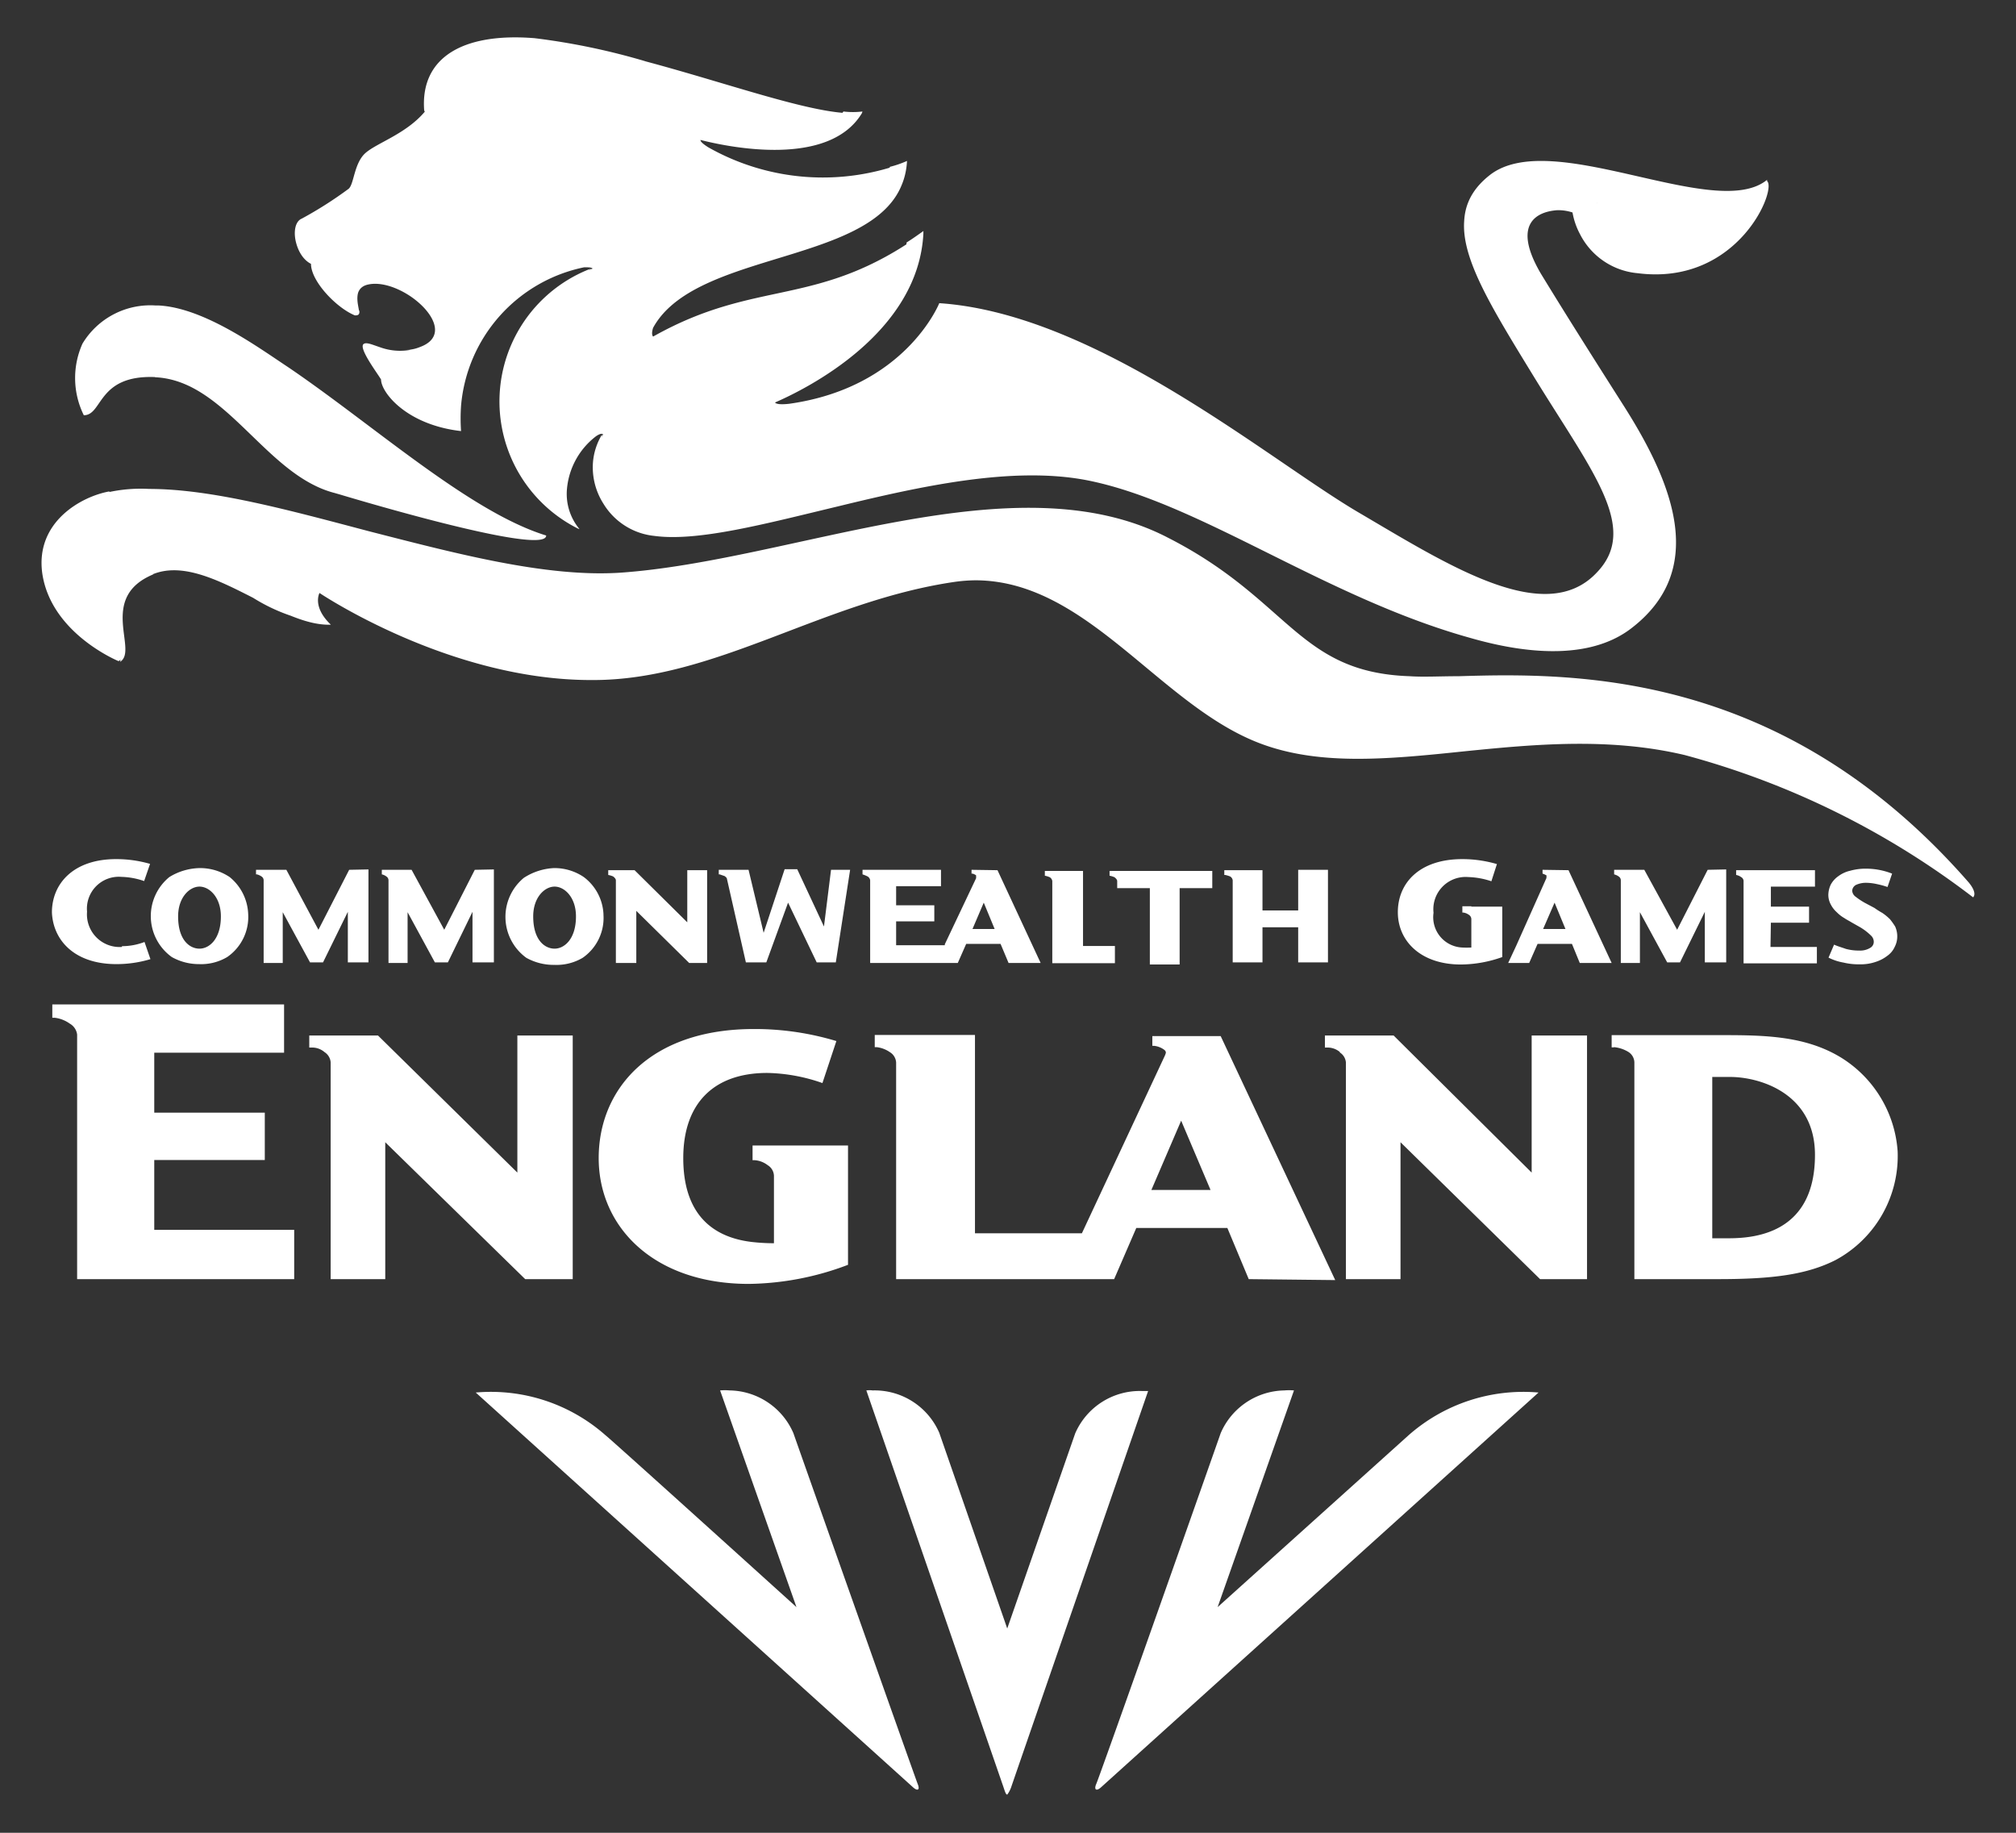<svg xmlns="http://www.w3.org/2000/svg" width="105.6" height="96" viewBox="0 0 105.6 96" preserveAspectRatio="xMinYMid" aria-hidden="true" focusable="false"><rect x="0" y="0" width="105.6" height="96" fill="#333333" stroke="none"/><path d="M52.76,94s.11-.13.2-.37c.17-.51,7.18-20.77,7.18-20.77s-.22,0-.33,0a3.69,3.69,0,0,0-3.49,2.22L52.76,85.3h0L49.2,75.05a3.69,3.69,0,0,0-3.49-2.22,1.16,1.16,0,0,0-.33,0s7,20.24,7.18,20.77C52.65,93.87,52.69,94,52.76,94ZM41.56,75.07a3.7,3.7,0,0,0-3.34-2.24,2.91,2.91,0,0,0-.5,0l4,11.35s-9.64-8.72-10-9a9.06,9.06,0,0,0-6.8-2.24L47.84,93.63h0c.22.19.35.13.24-.16C48.08,93.52,41.65,75.34,41.56,75.07Zm22.38,0a3.7,3.7,0,0,1,3.33-2.24,3,3,0,0,1,.51,0l-4,11.35,10-9a9.09,9.09,0,0,1,6.81-2.24L57.66,93.63h0c-.22.19-.36.13-.25-.16C57.44,93.52,63.85,75.34,63.94,75.07ZM77.07,47.49h1.62v2.64a6.54,6.54,0,0,1-2.17.39c-2.09,0-3.3-1.22-3.3-2.74S74.34,45,76.6,45a6.44,6.44,0,0,1,1.81.26l-.29.9a4.16,4.16,0,0,0-1.21-.22,1.69,1.69,0,0,0-1.82,1.87,1.59,1.59,0,0,0,1.49,1.82,4.35,4.35,0,0,0,.49,0V48.07h0v.06a.28.28,0,0,0-.14-.22.63.63,0,0,0-.28-.11H76.6v-.33l.47,0Zm5.09-1.91,2.26,4.86H82.75l-.41-1h-1.8l-.44,1H79l.42-.9h0L81,46a.12.12,0,0,0,0-.08.06.06,0,0,0,0-.07.88.88,0,0,0-.2-.09h0v-.2ZM82,48.66l-.57-1.38-.6,1.38Zm17-.51a2.81,2.81,0,0,0-.4-.33,4.1,4.1,0,0,1-.41-.26l-.49-.26a3.6,3.6,0,0,1-.5-.33.42.42,0,0,1-.18-.31.37.37,0,0,1,.2-.31,1.27,1.27,0,0,1,.53-.11,2.78,2.78,0,0,1,.57.07,4.41,4.41,0,0,1,.55.15l.24-.7a3.75,3.75,0,0,0-1.38-.26,3,3,0,0,0-.82.11,1.63,1.63,0,0,0-.61.28,1.28,1.28,0,0,0-.4.44,1.31,1.31,0,0,0-.13.55,1.06,1.06,0,0,0,.13.5,1.38,1.38,0,0,0,.31.4,1.84,1.84,0,0,0,.4.31c.13.09.26.15.37.22l.46.26A3,3,0,0,1,98,49a.45.45,0,0,1,.15.33.36.36,0,0,1-.19.32,1,1,0,0,1-.57.14,2.6,2.6,0,0,1-.71-.09c-.19-.07-.41-.13-.61-.22l-.29.68a2.81,2.81,0,0,0,.79.26,3.33,3.33,0,0,0,.84.09,2.41,2.41,0,0,0,.85-.13,2,2,0,0,0,.62-.33,1.15,1.15,0,0,0,.37-.46,1.17,1.17,0,0,0,.13-.55,1.26,1.26,0,0,0-.11-.51A3.81,3.81,0,0,0,99,48.15Zm-9.55-2.59-1.6,3.14-1.72-3.14H84.55v.24h0a.66.66,0,0,1,.24.11.24.24,0,0,1,.11.2v4.33h1V47.78l1.43,2.63H88l1.3-2.65v2.65h1.12V45.54Zm3.31,2.77h2v-.84h-2V46.44h2.31v-.86H90.94v.25h0a.63.63,0,0,1,.26.11.25.25,0,0,1,.13.19v4.33h3.84V49.6H92.74ZM17,55.11a.7.7,0,0,1,.32.53V67h2.86V59.83L27.51,67H30V54.24h-2.9v7.18L19.8,54.24H16.2v.63l.11,0A1,1,0,0,1,17,55.11ZM44.42,60h-5v.77l.11,0a1.26,1.26,0,0,1,.68.26.68.68,0,0,1,.33.55v-.13h0v3.67a10.2,10.2,0,0,1-1.19-.07c-2.11-.26-3.56-1.53-3.56-4.39s1.59-4.46,4.4-4.46a9.21,9.21,0,0,1,2.89.53l.73-2.2a14.78,14.78,0,0,0-4.33-.63c-5.42,0-8.12,3.14-8.12,6.76s2.9,6.59,7.86,6.59a15.06,15.06,0,0,0,5.2-1V60ZM3.66,53.62a.77.77,0,0,1,.38.57V67H15.41V64.42H8.08V60.76h5.79V58.28H8.08V55.14h6.8V52.61H2.74v.7l.13,0A1.71,1.71,0,0,1,3.66,53.62ZM65.41,67l-1.12-2.68H59.52L58.36,67H46.94V55.66a.68.68,0,0,0-.33-.55,1.53,1.53,0,0,0-.68-.26l-.11,0v-.64h5.25V64.6h5.6L61,55.33a.93.93,0,0,0,.07-.19A.19.19,0,0,0,61,55a1.09,1.09,0,0,0-.55-.22l-.09,0v-.51h3.58l6,12.78Zm-2-4.67-1.54-3.63-1.56,3.63Zm6.76-7.21a.69.69,0,0,1,.33.53V67h2.86V59.83L80.67,67h2.46V54.24h-2.9v7.18L73,54.24H69.4v.63l.11,0A1,1,0,0,1,70.19,55.11Zm14.36-.26-.11,0v-.64h5.82c2.26,0,4.37.05,6.22,1.19a6.28,6.28,0,0,1,2.94,4.89A6.19,6.19,0,0,1,96.15,66c-1.52.77-3.32,1-6.15,1H85.61V55.64h0a.67.67,0,0,0-.33-.55A1.75,1.75,0,0,0,84.55,54.85Zm5.14,10h.88c1.49,0,4.52-.33,4.52-4.37,0-3.21-2.87-4.08-4.45-4.08h-.93v8.45ZM18.29,45.56,16.68,48.7,15,45.56H13.41v.24h.05a.74.74,0,0,1,.24.11.24.24,0,0,1,.11.2v4.33h1V47.78l1.43,2.63h.68l1.3-2.65v2.65H19.3V45.54Zm6.58,0-1.6,3.14-1.71-3.14H20v.24h0a.59.59,0,0,1,.24.11.24.24,0,0,1,.11.2v4.33h1V47.78l1.43,2.63h.68l1.29-2.65v2.65h1.12V45.54ZM13,47.87a2.55,2.55,0,0,1-1.1,2.26,2.67,2.67,0,0,1-1.47.37A2.9,2.9,0,0,1,9,50.13a2.64,2.64,0,0,1-.13-4.19,3.13,3.13,0,0,1,1.58-.47,2.78,2.78,0,0,1,1.58.47A2.62,2.62,0,0,1,13,47.87ZM11.57,48c0-1-.6-1.56-1.12-1.56S9.33,47,9.33,48c0,1.25.61,1.69,1.12,1.69S11.57,49.19,11.57,48Zm-5.18,1.6a1.71,1.71,0,0,1-1.83-1.85,1.67,1.67,0,0,1,1.8-1.82,3.88,3.88,0,0,1,1.19.22l.31-.9A6.34,6.34,0,0,0,6.08,45c-2.24,0-3.36,1.29-3.36,2.79v0h0C2.78,49.25,3.9,50.5,6.1,50.5a6.18,6.18,0,0,0,1.78-.26l-.31-.9A3.3,3.3,0,0,1,6.39,49.56Zm25.22-1.69a2.54,2.54,0,0,1-1.09,2.26,2.69,2.69,0,0,1-1.47.37,2.94,2.94,0,0,1-1.48-.37,2.65,2.65,0,0,1-.13-4.19A3.18,3.18,0,0,1,29,45.47a2.73,2.73,0,0,1,1.58.47A2.58,2.58,0,0,1,31.61,47.87ZM30.17,48c0-1-.6-1.56-1.12-1.56S27.93,47,27.93,48c0,1.25.61,1.69,1.12,1.69S30.17,49.19,30.17,48Zm31.66-2.38H58.12v.25h0a1.12,1.12,0,0,1,.26.08c.09.07.14.14.14.2v.37h1.71v4h1.56v-4h1.71v-.9Zm-5.1,0h-2v.25h0a1.12,1.12,0,0,1,.26.08.28.28,0,0,1,.13.2v4.3h3.28v-.9H56.73V45.58ZM68,47.69H66.13V45.58h-2v.25h.05a1.53,1.53,0,0,1,.26.08.28.28,0,0,1,.13.2h0v4.3h1.56V48.57H68v1.84h1.56V45.56H68Zm-32,.62-2.76-2.73H31.86v.25h0a1.12,1.12,0,0,1,.26.08c.09.07.14.14.14.2v4.33h1.07V47.71l2.77,2.73h.94V45.58H36v2.73Zm16.25-2.73,2.26,4.86H52.83l-.42-1h-1.8l-.44,1H45.58V46.11a.28.28,0,0,0-.13-.2,1.69,1.69,0,0,0-.27-.11h0v-.24h4.11v.86H46.94v1h2v.84h-2v1.25h2.55l0-.05h0L51.13,46s0-.06,0-.09,0,0,0-.06a.55.55,0,0,0-.19-.09h-.05v-.2Zm-.15,3.08-.57-1.38-.59,1.38Zm-8.94-.13-1.4-3h-.66L40,48.86l-.79-3.3H37.65v.24h.05l.26.09s.09.07.11.11l1,4.41h1.07l1.14-3.13,1.5,3.13h1l.75-4.85h-1ZM5.73,25.74C4.28,26,1.86,27.32,2.21,30c.44,3.18,4,4.63,4,4.63,1-.55-1.16-3.36,1.76-4.57,1.56-.63,3.4.29,5.22,1.21a9.36,9.36,0,0,0,4.09,1.43c-1-.95-.59-1.67-.59-1.67S23.49,35.64,31,35.62c6.39,0,12-4.13,18.93-5.14,6.39-.92,10.28,6,15.68,8.3,3.23,1.38,7,1,11.13.57,3.67-.37,7.58-.73,11.51.2A43.21,43.21,0,0,1,103.35,47s.26-.18-.22-.77c-9.68-11.09-20.55-11-26.72-10.81-1,0-1.85.05-2.57,0-5.86-.2-6.28-4-12.65-7.25C53.18,24,41.56,29.38,32.45,30c-3.87.24-8.54-1-13.11-2.17-4.17-1.1-8.23-2.22-11.53-2.22a7.91,7.91,0,0,0-2.08.16M4.32,18a4.4,4.4,0,0,0,.07,3.75c1,0,.7-2.11,3.71-2,3.73.16,5.82,5.14,9.4,6.06,0,0,11.11,3.39,11.11,2.24-4-1.23-9-5.75-13.49-8.8C13.5,18.18,10.69,16.12,8.3,16H8.14a4.15,4.15,0,0,0-3.82,2M22.26,5.84C21.29,7,19.78,7.47,19.16,8s-.61,1.65-.9,1.89a20.72,20.72,0,0,1-2.45,1.56c-.64.26-.4,1.93.48,2.37,0,.92,1.34,2.31,2.3,2.7.11,0,.27,0,.22-.24s-.37-1.21.49-1.38c1.8-.38,5,2.46,2.7,3.29a3.06,3.06,0,0,1-2.09,0c-.42-.14-.7-.27-.85-.18-.33.18.74,1.58.9,1.87,0,.66,1.31,2.37,4.19,2.7a9.69,9.69,0,0,1,0-1.32A8.11,8.11,0,0,1,30.6,14c.2,0,.4,0,.44.07a7.45,7.45,0,0,0-.68,13.65,2.87,2.87,0,0,1-.66-2.13,3.91,3.91,0,0,1,1.52-2.74c.13-.09.31-.18.37-.09h0a3.32,3.32,0,0,0-.48,1.47,3.54,3.54,0,0,0,3.16,3.84c2.29.31,5.8-.63,9.64-1.55,4.35-1.06,9.13-2.11,13-1.37,5.9,1.15,12.45,6.13,20.09,8.26,3.47,1,6.5,1,8.45-.5,3.91-3,2.31-7.38-.35-11.58-1.45-2.28-3-4.72-4.39-7-1.56-2.66-.15-3.25.86-3.32a2.36,2.36,0,0,1,.83.13,3.76,3.76,0,0,0,3.38,3.17c5.31.68,7.36-4.51,6.76-4.84-1.31,1.08-4,.44-6.85-.19-3-.68-6-1.36-7.7,0-2.73,2.21-.79,5.31,2.3,10.36s5.6,8,3.36,10.34c-2.7,2.9-7.77-.37-12.49-3.14S57.44,16.43,49.2,15.88c0,0-1.75,4.41-7.86,5.27-.72.08-.74-.07-.74-.07,1.66-.72,7.53-3.64,7.77-8.89-5.54,4-8.68,2.35-14.16,5.44h0c-.07-.08-.07-.24,0-.46,2.39-4.37,13-3.16,13.28-8.69a12.18,12.18,0,0,1-10.4-.77c-.2-.13-.4-.27-.4-.38,1.41.36,6.76,1.5,8.48-1.44-2.75.48-11.18-3.3-17.13-3.8-.35,0-.7,0-1,0-3.16,0-5,1.3-4.79,3.8M78,10.06c1.73-1.61,4.48-.73,9.4.26,5.4,1.08,5.16-.9,5.16-.9C89.85,11.64,81.22,6.59,78,9.2c-1.45,1.16-1.58,2.59-.95,4.39A3.78,3.78,0,0,1,78,10.06M22.26,5.84C21.29,7,19.78,7.47,19.16,8s-.61,1.65-.9,1.89a20.72,20.72,0,0,1-2.45,1.56c-.42.17-.47.92-.2,1.56,0-1.91,2.57-1.74,4.52-3.14-.46-.18-.59-.73-.09-1.21a29,29,0,0,1,2.84-1.58c.59-.4.61-.73.61-.73-.77-1.53.46-5.26,10.32-3.14A35.55,35.55,0,0,0,28,2c-3.74-.3-6,1-5.78,3.8M8.12,19.76c3.73.16,5.82,5.14,9.4,6.06,0,0,4.48,1.3,7.66,2-2.44-1.07-5.07-3.16-9.57-6.43-1.63-1.16-4.5-3.65-6.87-3.69-4-.09-3.67,3.23-4.33,4,1,0,.68-2.07,3.71-2M8,30.08c2.79-1.14,6.54,2.75,9.33,2.64-1-.95-.59-1.67-.59-1.67s6.78,4.59,14.34,4.57c6.39,0,12-4.13,18.92-5.14,6.39-.92,10.28,6,15.68,8.3,6.13,2.61,14.34-1.21,22.62.77A43.21,43.21,0,0,1,103.37,47c0-.25-.5-.75-.83-1-12-10.5-23.65-8.15-30.15-7.76-6.68.42-11.81-8.38-19.45-8.78C48.21,29.16,42.81,32,33.57,33S10.78,25.65,6.5,27.71C3.16,29.34,5,32.59,6,33.86c.46.57.28.81.28.81,1-.57-1.18-3.38,1.76-4.59M82.09,33c-5.44.35-15.78-6.08-22-8.83-7.73-3.42-13,.07-20.73,1.72-8,1.71-8-2-7.82-3.14a3.32,3.32,0,0,0-.48,1.47A3.54,3.54,0,0,0,34.25,28c4.9.64,15.37-4.33,22.59-2.92,5.91,1.14,12.45,6.13,20.09,8.26,3.47,1,6.5,1,8.46-.51a5.64,5.64,0,0,0,2.13-6.26A5.52,5.52,0,0,1,82.09,33M34.23,17.13c2.39-4.37,13-3.16,13.28-8.7a5.43,5.43,0,0,1-.9.31c-.85,4.87-10,3.6-12.38,8.39M40.6,21c1.66-.73,7.53-3.65,7.77-8.9-.31.22-.59.42-.88.6C47,16.91,42.11,20.33,40.6,21M83.65,10.65c-2.17-.68-3.6.18-3.66,1.52.06-.93.87-1.19,1.53-1.23a2.15,2.15,0,0,1,.84.13,3.76,3.76,0,0,0,3.38,3.16,7.2,7.2,0,0,0,1.45,0c-4-.41-3.54-3.62-3.54-3.62M36.71,7.29c1.4.35,6.76,1.49,8.47-1.45a4.14,4.14,0,0,1-1,0c-1.58,2.31-7.46,1.43-7.46,1.43m-17.92,9c0-.2-.37-1.21.48-1.38,1.81-.38,5,2.46,2.71,3.29a2,2,0,0,1-.77.15c2.63,0,2.76-1.53,1.64-2.63-.94-.95-2.89-1.69-3.79-1.21-1.12.62-.33,1.54-.25,1.93a.54.54,0,0,0,0-.15M31,14.05a7.45,7.45,0,0,0-.68,13.66,2.83,2.83,0,0,1-.66-2.13c-3.66-2.7-3.18-9,1.34-11.53" fill="#fff"/></svg>
